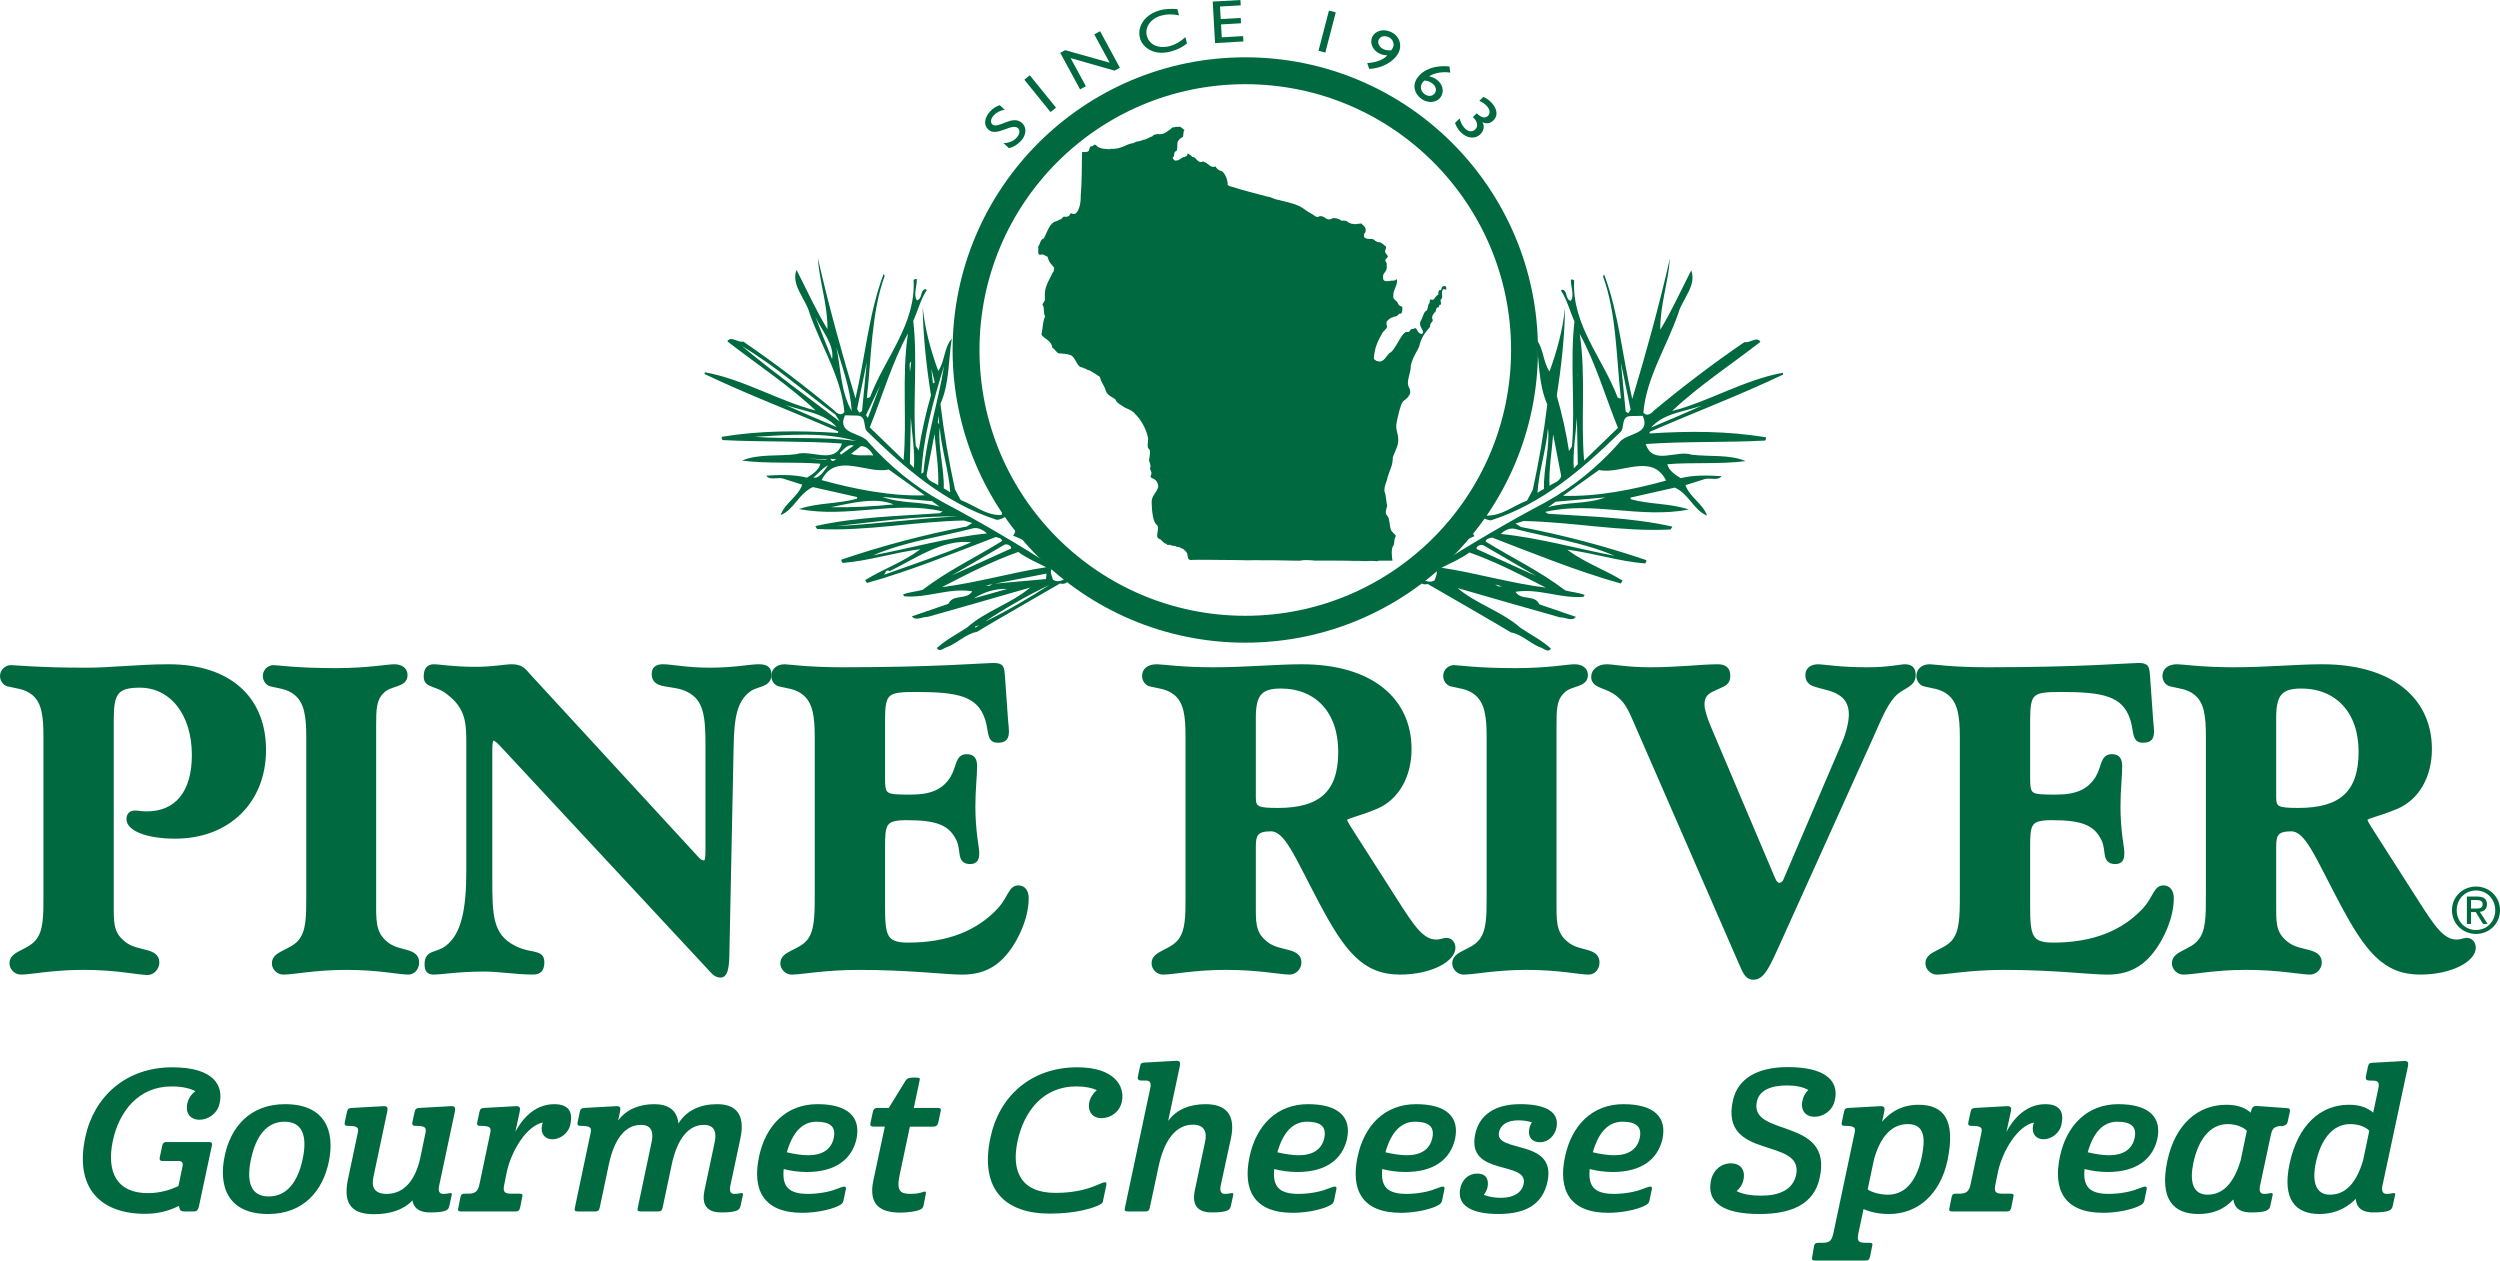 <?xml version="1.0" encoding="UTF-8"?>
<svg xmlns="http://www.w3.org/2000/svg" version="1.1" viewBox="0 0 278.96 140.656">
  <!-- Generator: Adobe Illustrator 29.0.1, SVG Export Plug-In . SVG Version: 2.1.0 Build 192)  -->
  <defs>
    <style>
      .st0, .st1 {
        fill: #006940;
      }

      .st2 {
        fill: none;
        stroke-width: 3px;
      }

      .st2, .st1 {
        stroke: #006940;
      }

      .st1 {
        stroke-width: .5px;
      }
    </style>
  </defs>
  <g id="state">
    <path class="st2" d="M138.954,70.212c17.209,0,31.159-13.95,31.159-31.158s-13.95-31.159-31.159-31.159-31.159,13.951-31.159,31.159,13.951,31.158,31.159,31.158Z"/>
    <path class="st0" d="M132.169,14.517c-.216.194-.042.823-.258.802-.239.151-.304.194-.478.457-.13.28.022,1.019-.216,1.106-.326.042-.066.562-.348.672-.043.194.174.303.238.368.52,0,.542-.218.912-.368-.087-.069.282.02.196-.069.152-.041.238-.063.28-.215-.064-.326.261.021.457.13.043.044.043.154.237.13h-.021c.326.065.434.652,1,.543-.132-.065.215-.065.194,0,.477.13.715.737,1.279.499.109.282.455.5.737.542.37.326.651,1.041.608,1.541.151.022.304.218.368.151,1.171.392,2.842.803,4.034,1.127.606.066.674.326,1.432.391-.172.067.174.022.088.044.891.239,1.823.392,2.581.933.238.217.692.455,1.063.673.195.151.325.304.693.196-.26-.088.238-.045.173-.045.478.023.608.586,1.237.261-.151-.066.239.022.153-.066.3.044.648.087.866.304.801-.065.629.24,1.128.326-.132.063.37.02.195.02.368.132.304-.042.758,0-.216-.042.239-.042.194,0,.195.283.545.304.412.934-.107.152-.236.216-.13.585.284.196.392.174.98.174-.131.044.148.065.129.109.108.064.174.195.367.195-.216.086.263.021.131.044-.021.064.369.021.195.042.303.153.391.304.629.457.022.388-.238.475-.021.758.065.175.347.262.129.521-.086.064-.261.152-.151.39.022.088.131.088.108.261.064.717-.086.781-.326,1.107-.087.173-.107.456-.022.693.283.304.695.022,1.152.087-.369-.023.281-.023.151-.065,0-.022.175-.108.175-.108.172.585-.438,1.259-.372,1.733-.128.588.327.544.499.957.068.238.305.326.478.389.065.348-.02.629-.108.759-.065,0-.391,0-.196.045-.3.086-.151.302-.54.26.324.085-.281,0-.132.085-.238.022-.562.238-.758.522-.043.151-.021.348.064.565-.129.303-.367.409-.52.65-.499.889-.89,1.604-.974,2.905.042.044.105.152.193.174.13.043.022.087.195.087.76.324,1.128-.868,1.454-.935.477-.302.975-1.539,1.475-2.104.128-.129.216-.26.564-.195,0-.064.129-.042.173-.175.062-.258.478-.105.497-.258.239-.109.327.522.608.585-.065,0,.303.131.175.043.128-.043.195-.065.15-.238-.044-.305-.477-.696-.281-1.128.237-.391.326-.956.565-1.15.346-.087.173-.716.476-.957-.045-.149.043-.367.043-.367.088.044.432.086.348,0,.107.022.324-.477.521-.499.086-.024,0-.434.129-.478-.15-.087.217,0,.129-.065.219.023.066-.434.369-.391-.258-.086.131-.043.219-.043,0,0,.15.173.065.369-.065.087-.348-.174-.369.065-.237.174.064.824-.151.976-.283.217.173.695-.194.673-.109.044-.021.28-.131.238.172.087-.262,0-.086.066-.219-.088-.197.649-.347.521-.046.151-.436.412-.216.845.062.238-.373.347-.285.761-.52.648-.978,1.104-1.234,2.254-.328.695-.697,1.127-.936,2.127.067.736-.626,1.863-.149,2.472.109.259.149.628-.044.824-.216.434-.499.455-.717.738-.237.325-.499,1.495-.648,2.212-.24,1.02.324,1.323.127,2.474-.194.671-.39.975-.564,1.473,0,.912-.346,1.432-.583,2.214-.066.52-.413.974-.349,1.626.174.346.174,1.085.303,1.584-.084.325-.303.846,0,1.106.371.325.175,1.627.65,1.865.044.174.416.239.262.522-.172.259-.064.736-.238.974-.261.304-.153,1.304-.086,1.65h-1.499c.196.021-1.042.108-.128.064-.304-.064-2.863-.022-4.316-.022,8.719.044-1.799-.085-3.104-.042h.566c-.521-.043-1.173-.088-1.758-.043.086.064.391.022.497.043h-3.663,2.429c-2.8-.088-5.771-.021-8.678-.043,8.308.043-2.016-.088-3.035-.045h.391c-.761.152-.437-.628-.695-.846-.173-.217-.369-.412-.521-.433-.195-.022-.02-.108-.239-.087.239-.065-.216-.021-.065-.043.044-.066-.325-.022-.129-.022-.369-.044,0-.131-.39-.086.347-.066-.217-.023-.065-.046-.586-.021.129-.107-.542-.064.715-.087-.521,0-.195-.087-.13-.021,0-.108-.216-.087.239-.043-.196-.022-.022-.022-.326-.195-.347-.411-.652-.52-.563-.194.131-1.151-.26-1.563-.411-.215-.564-1.473-.585-2.493-.023-.781.564-1.084.737-1.734-.021-.543-.282-.782-.478-.891-.15-.087-.346-.087-.39-.305.24-.389.022-.584-.065-.866.196-.37-.086-.63-.086-.954.043-.435.238-1.087-.065-1.261-.239-.259.065-.954-.087-1.343-.217-.998-.91-2.082-1.388-2.495-.218-.369-.889-.607-1.236-.781-.218-.194-.847-.434-.997-.889-.283-.217-.955-.455-1.085-1.019-.173-.607-.499-.803-.629-1.475-.26-.151-.238-.173-.477-.326-.369-.174-.325-.238-.694-.39.238-.066-.325-.022-.043-.022-.151,0-.347-.173-.435-.173.13-.067-.194-.023-.042-.023-.262-.044,0-.087-.262-.087.11-.065-.172-.021-.086-.043-.63-.109-.672-1.367-1.475-1.431-.022-.086-.78-.023-.282-.044-.022-.087-.911-.021-.325-.042-.065-.065-.499-.024-.478-.045-.216-.042-.476-.542-.716-.628-.065-.825-1.019-1.043-1.214-1.475.173-.716.131-1.476.412-2.039-.239-.327-.021-.977-.304-1.281.065-.262.283-.304.283-.673-.13-1.387.455-1.93.846-2.906.173-.065.13-.349.195-.544-.282-.368-.585-.584-.715-1.149-.065-.087,0-.13-.13-.108-.044-.043-.022-.107-.153-.086-.108-.044-.021-.107-.194-.107-.086-.086-.412-.023-.542-.045h.39c-.671.217-.369-.477-.454-.868.238-.282.238-.845.628-.91.434-.803.629-1.734,1.388-1.93.131,0,.39-.24.543-.218.086-.108.195-.28.391-.302-.065.042.369.042.238,0,.304,0,.26-.11.392-.284.02-.043.065-.086.085-.108.022.066.326.153.5.066.41-.304.608-1.194.584-1.952.152-1.736.108-3.514.152-4.924.434.021.76.021.801-.281.089-.131-.02-.37.305-.348-.216-.065.195.02.087-.065.174-.044.108-.197.347-.087.346.456.998.434,1.584.477.064-.043-.066-.043-.044-.043,1.409.066,1.692-.521,2.668-.651.022-.042.217-.089.239-.13.087-.044.412-.064.607-.13-.238-.044.196.023.065-.065.195.044.109-.089.304-.043-.173-.064.217.022.13-.064.238-.087.304-.109.434-.196.108-.043.216-.087.326-.129.064-.132.26-.219.498-.219-.021-.086-.088-.044.065-.044.044.044.435.044.52,0-.152-.021.26.023.109-.042.239-.021.478-.26.673-.39.194-.045.281-.392.649-.304-.108-.087.607-.022.629-.087h-.065c.216.152.325.282.498.392Z"/>
  </g>
  <g id="mask">
    <g>
      <path class="st0" d="M142.479,70.008c.253.872,1.506.039,1.706.034,0,0,.457-.19,1.208-.499-.955.201-1.928.355-2.914.466Z"/>
      <path class="st0" d="M184.099,48.366l-.06-.161c4.957-2.168,10.09-4.1,14.939-6.417l-.045-.191c-4.32.775-8.332,3.254-12.352,4.261,2.941-2.788,6.557-5.151,9.852-7.716-.4-.659-1.184.191-1.772.024-3.504,2.391-6.893,4.977-10.154,7.685-.232.302-.797.678-1.133.181.324-3.871,2.611-7.357,3.895-11.069.441-1.599,2.078-3.092,1.445-4.796-1.061,2.062-2.191,4.566-3.455,6.624-.035-2.715.904-5.3,1.078-7.962-1.191,5.239-2.674,10.62-4.205,15.686-1.123-4.868-1.484-9.457-3.131-13.882l-.129.202c1.518,4.18,1.475,9.086,1.994,13.613-.16.063-.258-.041-.373-.114-1.627-4.329-5.121-8.087-4.842-13.046-.133-.043-.215-.178-.363-.067-.031.757.424,1.776-.02,2.352-.664-.175-.309-1.255-1.006-1.248l-.074.118c.685,1.044.992,2.298,1.496,3.434-.518,4.562.105,9.319-.277,13.925l-.334.526c-.285-1.935-.799-4.217-1.363-6.162.512-3.265.881-6.618.926-9.851-.244,2.454-.93,4.956-1.738,7.136-.733-1.034-.648-2.653-1.512-3.607.393,2.411.246,4.966,1.268,7.285-.383,3.183-.934,6.38-1.623,9.533l-.629,1.19c-1.498.562-2.855,1.743-4.568,1.681l-.076-.334c1.928-5.305,3.984-10.689,5.395-15.954-.562,1.03-1.051,2.096-1.509,3.178-.894,5.144-3.047,9.853-6.133,13.801.483,1.135.276,2.118-1.94,2.252-.42.444-.852.875-1.299,1.293,1.406-.679,2.824-1.341,4.278-1.951-.547-.55.055-1.31-.311-1.827.586-1.057,1.408.157,2.16.061,5.797-1.881,10.195-5.746,14.416-9.842.506-.417.006-1.753,1.123-1.78l1.365-.031c.975,2.203-1.904,1.852-2.658,3.046-2.375,2.658-5.072,4.866-8.158,6.585-4.283,2.265-8.449,4.728-12.535,7.324.684.269.244.969.137,1.391-.629.417-1.404-.032-1.848-.559-.51.135-1.006.289-1.501.446-.514.357-1.034.704-1.568,1.031,1.212-.453,2.296-.839,3.097-1.089,0,0,.135.803,1.049.595,0,0,8.189,4.711,9.281,5.402,1.219.198,2.279,1.358,3.465,1.741.281.137.766.525.986.053-1.096-.978-2.131-1.469-3.393-2.309-2.004-1.796-4.895-2.642-7.02-4.436,3.793,1.092,7.586,2.185,11.428,3.267.592-.034,1.311.502,1.783-.052l-4.086-1.402c-.508-1.136-2.008-.371-2.662-1.398,2.627-.415,4.971.778,7.594.561l.129-.205c-.715-.288-1.471-.316-2.164-.51-2.922-2.213-5.822-3.557-8.9-5.462.098-.347.422-.345.728-.437,4.756,1.822,9.516,3.773,14.367,5.126l.203-.32c-2.059-1.26-4.303-2.027-6.174-3.453,2.906.369,5.738,1.303,8.689,1.538.072-.116.193-.245.115-.376-4.6-1.561-9.246-2.786-13.973-3.693l-.611-.386.912-.28c5.518.103,10.84,1.225,16.398.946l.201-.321c-4.527-1.025-9.24-1.111-13.885-1.438l-.322-.202c5.314-1.248,10.594.786,16.027-.267-2.113-.724-4.346-.545-6.482-1.161l-.014-.172,4.945-1.114c1.613.735,2.059,2.483,3.602,3.134-.48-1.365-1.932-2.037-2.414-3.404l2.19-.694c.621-.139,1.451.224,1.83-.312-1.492-.086-3.082-.153-4.545.226-.525-.331-1.332-.799-1.5-1.559,2.918-.234,5.85.027,8.738-.348-1.797-.769-4.027-.467-6.031-.715-1.676-.569-4.34,1.253-5.113-1.193,4.475-.31,8.857-.149,13.326-.382.045-.137.146-.233.068-.366-4.207-.701-8.559-.718-12.938-.429ZM165.815,55.815c.031-.092.067-.185.095-.276-.015.091-.052.184-.095.276ZM172.281,54.552c-.246.13-.51.289-.725.439.141-2.356.973-4.765,1.172-7.209.25,1.992-.512,4.486-.447,6.77ZM172.902,54.212c-.092-1.852.264-3.831.406-5.737l.898,4.644c-.195.691-.881.748-1.305,1.093ZM175.609,52.254c-.129-1.795.225-3.772.35-5.652l.098,5.199-.447.453ZM176.045,41.57l.05.432c-.041-.13-.051-.279-.05-.432ZM176.763,51.394c-.398-4.656.223-9.318-.488-14.128,1.781,3.245,2.848,6.977,4.262,10.478l-3.773,3.65ZM181.691,46.109l-.291-.184-.533-5.474,1.084,5.252-.26.406ZM186.602,35.426c.105-.271.213-.543.317-.812-.077.273-.19.544-.317.812ZM166.843,65.221l.771.2-.449.002-.322-.202ZM160.849,63.349c1.08-.542,2.195-1.02,3.115-1.703,2.902,1.02,5.699,2.464,8.527,3.924-3.93-.489-7.734-1.628-11.643-2.222ZM171.4,64.267l-6.625-3.004c-.139-.292.531-.643.846-.364l5.779,3.368ZM169.121,59.036c3.715.961,7.443,1.444,11.039,2.98-4.229-.794-8.397-2.002-12.688-2.434.381-.41,1.08-.743,1.648-.547ZM189.956,45.229c-1.889.867-3.827,1.68-5.729,2.483,1.441-1.637,3.758-1.764,5.729-2.483ZM172.742,56.597l.836-.614,5.562-.48c-2.217.8-4.242.458-6.398,1.094ZM185.912,53.626c-3.504.965-7.682,1.832-11.508,1.697l4.023-2.88c2.467.541,5.895-1.982,7.484,1.183Z"/>
    </g>
    <g>
      <path class="st0" d="M121.27,64.704c-.63-.208-1.269-.4-1.923-.574-.443.526-1.219.976-1.849.559-.106-.422-.547-1.123.139-1.391-4.086-2.596-8.252-5.06-12.536-7.324-3.086-1.72-5.784-3.927-8.157-6.586-.755-1.194-3.633-.844-2.659-3.046l1.365.031c1.119.027.617,1.364,1.123,1.78,4.221,4.096,8.62,7.961,14.416,9.842.752.096,1.575-1.118,2.161-.061-.365.517.236,1.276-.311,1.827,1.634.686,3.225,1.433,4.802,2.201-.591-.544-1.159-1.113-1.706-1.702-.01.056-.014.113-.024.168-2.459-.118-2.544-1.241-1.931-2.485-.576-.755-1.117-1.537-1.623-2.344-.002.118-.007.237-.008.355-.266-.537-.513-1.084-.753-1.634-1.474-2.617-2.58-5.467-3.249-8.483-.623-1.59-1.294-3.156-2.108-4.649,1.41,5.265,3.467,10.648,5.396,15.954l-.077.334c-1.712.062-3.069-1.12-4.567-1.681l-.63-1.19c-.689-3.153-1.241-6.351-1.623-9.533,1.022-2.318.876-4.873,1.268-7.285-.863.955-.778,2.573-1.511,3.608-.81-2.181-1.494-4.682-1.74-7.136.047,3.233.414,6.586.927,9.851-.565,1.945-1.078,4.227-1.364,6.162l-.333-.526c-.383-4.606.24-9.363-.279-13.925.505-1.135.812-2.39,1.497-3.434l-.074-.118c-.697-.007-.341,1.073-1.006,1.248-.443-.576.011-1.595-.018-2.352-.149-.111-.232.023-.364.067.28,4.959-3.214,8.717-4.841,13.046-.116.074-.214.177-.375.114.521-4.527.477-9.433,1.994-13.613l-.128-.202c-1.648,4.425-2.008,9.014-3.131,13.882-1.531-5.066-3.015-10.447-4.206-15.686.175,2.662,1.115,5.247,1.078,7.962-1.262-2.058-2.394-4.562-3.454-6.624-.632,1.704,1.003,3.197,1.443,4.796,1.285,3.712,3.572,7.199,3.895,11.069-.334.497-.9.122-1.132-.181-3.263-2.709-6.651-5.295-10.156-7.686-.588.168-1.37-.682-1.771-.023,3.295,2.565,6.909,4.928,9.851,7.716-4.02-1.006-8.031-3.485-12.352-4.261l-.043.191c4.848,2.317,9.981,4.249,14.938,6.417l-.06.161c-4.379-.29-8.73-.272-12.937.429-.079.133.024.229.069.366,4.467.233,8.851.072,13.326.382-.775,2.446-3.439.624-5.113,1.193-2.005.248-4.235-.055-6.032.715,2.888.375,5.82.114,8.738.348-.17.759-.976,1.227-1.5,1.559-1.462-.379-3.052-.312-4.545-.226.379.536,1.21.173,1.829.311l2.19.694c-.482,1.367-1.932,2.038-2.414,3.404,1.544-.651,1.99-2.399,3.603-3.134l4.945,1.114-.014.172c-2.137.616-4.37.437-6.482,1.161,5.433,1.053,10.713-.981,16.027.267l-.321.202c-4.645.328-9.359.413-13.886,1.439l.202.321c5.557.279,10.88-.843,16.399-.946l.911.28-.611.386c-4.726.908-9.374,2.132-13.973,3.693-.078.131.043.259.115.375,2.953-.234,5.785-1.169,8.69-1.538-1.87,1.426-4.115,2.193-6.173,3.453l.202.32c4.852-1.353,9.612-3.303,14.368-5.125.307.092.631.09.727.437-3.078,1.905-5.979,3.249-8.899,5.462-.693.193-1.449.222-2.166.51l.13.205c2.624.217,4.967-.976,7.594-.561-.653,1.027-2.155.262-2.662,1.398l-4.086,1.402c.473.555,1.192.019,1.784.052,3.841-1.082,7.635-2.175,11.429-3.268-2.126,1.794-5.016,2.64-7.02,4.436-1.263.839-2.298,1.33-3.392,2.309.219.472.705.084.986-.053,1.185-.383,2.246-1.543,3.465-1.741,1.091-.691,9.281-5.402,9.281-5.402.914.208,1.05-.595,1.05-.595.936.293,2.257.77,3.72,1.323-.604-.359-1.194-.739-1.77-1.137ZM111.774,55.761c.202.434.622.876.431,1.266-.131-.419-.289-.844-.431-1.266ZM103.382,53.063l.9-4.644c.143,1.906.497,3.885.405,5.737-.424-.345-1.109-.402-1.305-1.093ZM104.646,47.128l.076-.782.073,1.016-.149-.234ZM106.033,54.936c-.216-.15-.48-.309-.725-.439.064-2.284-.697-4.778-.448-6.77.199,2.444,1.03,4.852,1.172,7.209ZM104.307,42.657l-.206.127-.18-1.64.385,1.512ZM105.344,40.816c-.665,4.172-1.908,7.689-2.305,11.895l-.234.147c.226-4.22,1.292-7.952,2.539-12.042ZM101.98,52.199l-.447-.453.099-5.199c.125,1.879.478,3.856.349,5.652ZM101.675,40.364l-.133,1.151c-.005-.507-.156-1.062.133-1.151ZM100.825,51.338l-3.773-3.65c1.414-3.501,2.48-7.232,4.261-10.477-.71,4.81-.089,9.472-.488,14.128ZM98.207,43.005l-1.37,3.637-.202-.32,1.572-3.317ZM96.723,40.396l-.535,5.474-.291.184-.26-.406,1.085-5.252ZM92.851,40.071c-.631-1.548-1.253-3.13-1.863-4.701.74,1.569,2.121,3.076,1.863,4.701ZM93.321,38.756c.717,2.359,1.569,4.675,1.72,7.107-1.249-2.106-1.253-5.08-1.72-7.107ZM97.445,50.825c-.832-.086-1.725.112-2.482-.184l1.092-.854c.613-.062,1.171.564,1.391,1.038ZM87.633,45.174c1.972.72,4.289.846,5.73,2.483-1.902-.803-3.842-1.617-5.73-2.483ZM82.807,38.632c3.722,2.213,6.97,5.093,10.416,7.643l.479.759c-3.557-2.725-7.363-5.458-10.895-8.402ZM84.225,48.743c3.695-.216,7.824-.583,11.307.476-3.725-.539-7.624-.194-11.307-.476ZM95.273,49.71l-1.431,1.027-.13-.204c.487-.39.829-1.014,1.561-.823ZM93.302,51.24l-.319.203c-.184.034-.247-.13-.319-.246l.638.043ZM90.148,51.154l2.121.127-.087.057-2.034-.183ZM90.766,53.291c.558-.474,1.05-1.112,1.632-1.356-.374.441-.888,1.498-1.632,1.356ZM91.678,53.571c1.588-3.165,5.016-.642,7.484-1.183l4.024,2.88c-3.828.135-8.004-.731-11.508-1.697ZM92.694,56.597c2.275-.458,5.01-1.167,7.016-.314-2.302.229-4.625.354-7.016.314ZM98.449,55.448l5.561.479.836.614c-2.156-.636-4.181-.294-6.397-1.094ZM93.293,58.706c4.506-.482,8.977-1.147,13.583-1.083-4.548.223-9.036.861-13.583,1.083ZM98.639,64.134c.167-.189.227-.674.64-.405,2.689-1.291,5.911-3.614,9.094-3.219-3.206,1.374-6.473,2.461-9.734,3.624ZM97.429,61.961c3.596-1.536,7.325-2.019,11.04-2.98.568-.196,1.267.137,1.648.547-4.293.431-8.461,1.64-12.689,2.433ZM111.969,60.844c.314-.279.983.071.844.364l-6.624,3.004,5.78-3.368ZM105.097,65.515c2.829-1.461,5.625-2.904,8.528-3.924.92.683,2.036,1.161,3.116,1.703-3.908.594-7.712,1.732-11.643,2.222ZM110.745,65.166l-.321.202-.449-.002.77-.2ZM108.662,66.769c1.194-.755,2.446-1.099,3.733-1.056l-3.733,1.056ZM111.005,65.124l5.773-1.122-.064.611-5.709.511ZM108.849,70.032l-.073-.115.479-.143-.406.258ZM109.897,69.371c2.353-1.568,4.785-2.943,7.223-4.116-1.904,1.243-4.931,3.034-7.223,4.116Z"/>
      <path class="st0" d="M132.095,69.446c.814.334,1.31.541,1.31.541.198.005,1.436.825,1.7-.02-1.02-.126-2.023-.3-3.01-.521Z"/>
    </g>
  </g>
  <g id="type">
    <path class="st0" d="M274.13,101.562c0-1.254.945-2.198,2.156-2.198,1.197,0,2.143.944,2.143,2.198,0,1.274-.945,2.212-2.143,2.212-1.211,0-2.156-.938-2.156-2.212ZM276.287,104.214c1.442,0,2.674-1.12,2.674-2.652,0-1.519-1.231-2.64-2.674-2.64-1.456,0-2.688,1.12-2.688,2.64,0,1.532,1.232,2.652,2.688,2.652ZM275.727,101.772h.531l.806,1.322h.517l-.868-1.344c.448-.056.791-.294.791-.84,0-.603-.356-.868-1.077-.868h-1.162v3.052h.462v-1.322ZM275.727,101.379v-.945h.63c.322,0,.665.07.665.448,0,.469-.351.497-.742.497h-.553Z"/>
    <path class="st1" d="M5.098,82.243c0-2.4-.192-3.936-1.344-4.896-.96-.768-1.968-.768-2.88-1.008-.336-.096-.624-.48-.624-.912,0-.528.48-.96.96-.96.384,0,3.12.288,8.448.288,2.736,0,5.808-.384,9.168-.384,6.72,0,10.608,3.552,10.608,9.312,0,5.664-3.936,9.648-9.888,9.648-3.264,0-5.184-.912-5.184-1.92,0-.48.24-.72.72-.72.336,0,.72.096,1.296.096,3.36,0,5.28-2.352,5.28-6.528,0-4.752-2.592-7.776-6.048-7.776-2.688,0-3.168.864-3.168,3.84v21.168c0,1.824.096,2.928,1.632,3.984,1.392.912,3.456.527,3.456,1.92,0,.624-.528,1.151-1.056,1.151-1.008,0-3.408-.575-7.152-.575-3.504,0-5.856.527-7.008.527-.528,0-1.008-.479-1.008-1.008,0-1.2,1.92-1.2,2.928-2.496.864-1.104.864-2.736.864-5.088v-17.664Z"/>
    <path class="st1" d="M34.426,82.243c0-2.4-.24-3.936-1.392-4.896-.96-.768-1.92-.768-2.832-1.008-.336-.096-.624-.48-.624-.912,0-.528.432-.96.96-.96.384,0,2.592.336,6.864.336,3.648,0,5.856-.432,6.576-.432.816,0,1.248.384,1.248.96,0,1.152-1.632.912-2.496,1.728-1.008.912-1.008,2.064-1.008,4.032v20.16c0,1.92.096,3.168,1.584,4.225,1.296.912,3.216.527,3.216,1.92,0,.624-.432,1.104-.96,1.104-1.008,0-3.312-.527-6.912-.527-3.504,0-5.904.527-7.056.527-.528,0-1.008-.479-1.008-1.008,0-1.2,1.968-1.2,2.976-2.496.864-1.104.864-2.736.864-5.088v-17.664Z"/>
    <path class="st1" d="M50.074,77.298c-1.296-1.056-2.544-.72-2.544-1.776,0-.768.24-1.152.912-1.152.528,0,2.112.288,4.608.288,1.968,0,3.312-.288,4.08-.288,1.152,0,1.44.624,1.776.96l18.816,20.448c.288.336.576.48.816.48.384,0,.432-.432.432-1.487v-11.521c0-3.36-.192-5.232-2.112-6.24-1.68-.912-3.888-.24-3.888-1.776,0-.576.288-.864,1.008-.864.912,0,2.64.384,5.232.384,2.736,0,4.512-.384,5.424-.384.864,0,1.2.24,1.2.912,0,1.2-1.296,1.008-2.208,1.632-1.632,1.152-1.968,3.12-2.016,6.528l-.48,23.328c-.048,1.392-.24,2.064-.72,2.064-.576,0-.864-.432-1.44-1.056l-23.04-24.769c-.384-.432-.72-.624-.864-.624-.288,0-.384.433-.384,1.296v14.4c0,4.032.048,6.288,2.592,7.632,1.872,1.009,3.216.385,3.216,1.633,0,.768-.24,1.151-1.008,1.151-1.872,0-3.744-.336-5.472-.336-2.832,0-4.704.336-5.616.336-.576,0-.768-.24-.768-.912,0-1.439,1.152-.96,2.304-1.872,1.776-1.392,2.352-4.128,2.352-8.544v-14.16c0-2.352-.048-4.031-2.208-5.712Z"/>
    <path class="st1" d="M91.162,82.243c0-2.4-.24-3.936-1.392-4.896-.96-.768-1.92-.768-2.832-1.008-.336-.096-.624-.48-.624-.912,0-.576.432-1.056,1.248-1.056.384,0,2.496.336,6.432.336,10.416,0,15.936-.48,16.8-.48,1.056,0,1.008.24,1.104,1.392l.336,4.752c.048.528.096.912.096,1.2,0,.768-.192,1.056-1.008,1.056-1.008,0-.72-1.056-1.152-2.4-.912-2.831-3.312-3.264-7.968-3.264-3.264,0-3.696.24-3.696,3.408v6.384c0,2.112.192,2.16,3.12,2.16,2.352,0,3.744-.624,4.656-2.112.72-1.199.528-2.399,1.584-2.399.672,0,.912.336.912,1.103,0,1.104-.192,2.592-.192,4.464,0,2.832.432,4.561.432,5.185,0,.672-.144,1.008-.768,1.008-1.296,0-.72-1.296-1.296-2.496-.912-1.92-2.544-2.399-5.808-2.399-2.544,0-2.64.672-2.64,3.311v6.432c0,3.456.192,4.416,2.832,4.416,4.464,0,7.824-1.344,10.224-3.936,1.152-1.296,1.2-2.448,2.064-2.448.576,0,.912.433.912,1.2,0,1.296-.432,2.928-1.344,4.56-1.44,2.545-3.168,3.696-5.808,3.696-1.968,0-5.856-.527-11.568-.527-3.84,0-6.384.527-7.488.527-.528,0-1.008-.479-1.008-1.008,0-1.2,1.968-1.2,2.976-2.496.816-1.056.864-2.64.864-5.088v-17.664Z"/>
    <path class="st1" d="M139.881,80.082c0-2.496.624-3.504,3.024-3.504,4.031,0,6.672,2.784,6.672,7.296,0,4.561-2.16,6.528-6.96,6.528-2.256,0-2.736-.145-2.736-1.393v-8.928ZM132.537,99.907c0,2.352,0,3.984-.864,5.088-1.008,1.296-2.928,1.296-2.928,2.496,0,.528.48,1.008,1.008,1.008,1.152,0,3.504-.527,7.008-.527,3.744,0,6.145.527,7.152.527.527,0,1.056-.479,1.056-1.104,0-1.392-2.063-1.008-3.456-1.92-1.536-1.057-1.632-2.16-1.632-3.984v-7.008c0-1.345.24-1.969,1.92-1.969,1.776,0,2.832,2.881,5.664,8.209,2.784,5.231,4.752,7.775,8.736,7.775,3.456,0,5.952-1.44,5.952-2.735,0-.528-.336-.864-.769-.864-.288,0-.624.192-1.104.192-1.632,0-2.688-1.632-4.56-4.56l-4.848-7.584c-.528-.816-.816-1.296-.816-1.488,0-.384,1.2-.479,3.504-1.439,2.257-.96,3.696-3.36,3.696-6.433,0-5.568-4.368-9.216-12-9.216-2.784,0-6.096.336-9.888.336-3.6,0-5.664-.336-6.288-.336-.912,0-1.392.432-1.392,1.056,0,.432.288.816.624.912.912.24,1.92.24,2.88,1.008,1.152.96,1.344,2.496,1.344,4.896v17.664Z"/>
    <path class="st1" d="M166.136,82.243c0-2.4-.239-3.936-1.392-4.896-.96-.768-1.92-.768-2.832-1.008-.336-.096-.624-.48-.624-.912,0-.528.432-.96.96-.96.384,0,2.592.336,6.864.336,3.648,0,5.856-.432,6.576-.432.815,0,1.248.384,1.248.96,0,1.152-1.632.912-2.496,1.728-1.008.912-1.008,2.064-1.008,4.032v20.16c0,1.92.096,3.168,1.584,4.225,1.296.912,3.216.527,3.216,1.92,0,.624-.433,1.104-.96,1.104-1.008,0-3.312-.527-6.912-.527-3.504,0-5.904.527-7.057.527-.527,0-1.008-.479-1.008-1.008,0-1.2,1.968-1.2,2.977-2.496.863-1.104.863-2.736.863-5.088v-17.664Z"/>
    <path class="st1" d="M182.552,80.563c-.672-1.536-1.104-2.592-2.544-3.456-1.056-.624-2.208-.624-2.208-1.584,0-.624.576-1.152,1.488-1.152.72,0,2.304.336,4.8.336,3.264,0,5.808-.336,7.584-.336.816,0,1.152.336,1.152,1.056,0,.672-.336.864-1.009,1.152-1.056.48-1.871.72-1.871,2.064,0,.48.239,1.392.816,2.736l7.104,16.752c.191.433.432.624.672.624.288,0,.576-.191.72-.576l6.528-15.264c.527-1.248.767-2.448.767-3.168,0-1.584-.815-2.496-2.592-2.976-1.296-.384-2.256-.384-2.256-1.44,0-.576.384-.96,1.2-.96.527,0,2.304.336,5.424.336,2.448,0,3.792-.336,4.224-.336.721,0,.96.336.96.96,0,1.056-1.056,1.2-1.92,1.92-1.104.96-1.775,2.64-2.735,4.8l-10.225,22.656c-1.296,2.832-1.872,4.368-2.976,4.368-.624,0-.912-.48-1.345-1.536l-11.76-26.976Z"/>
    <path class="st1" d="M218.936,82.243c0-2.4-.24-3.936-1.392-4.896-.96-.768-1.92-.768-2.832-1.008-.336-.096-.624-.48-.624-.912,0-.576.433-1.056,1.248-1.056.385,0,2.496.336,6.433.336,10.416,0,15.935-.48,16.8-.48,1.056,0,1.008.24,1.104,1.392l.336,4.752c.048.528.096.912.096,1.2,0,.768-.192,1.056-1.008,1.056-1.008,0-.72-1.056-1.152-2.4-.912-2.831-3.312-3.264-7.968-3.264-3.265,0-3.696.24-3.696,3.408v6.384c0,2.112.192,2.16,3.12,2.16,2.352,0,3.744-.624,4.656-2.112.72-1.199.527-2.399,1.584-2.399.672,0,.912.336.912,1.103,0,1.104-.192,2.592-.192,4.464,0,2.832.432,4.561.432,5.185,0,.672-.144,1.008-.768,1.008-1.296,0-.72-1.296-1.296-2.496-.912-1.92-2.544-2.399-5.809-2.399-2.544,0-2.64.672-2.64,3.311v6.432c0,3.456.192,4.416,2.832,4.416,4.464,0,7.824-1.344,10.225-3.936,1.151-1.296,1.199-2.448,2.063-2.448.576,0,.912.433.912,1.2,0,1.296-.432,2.928-1.344,4.56-1.44,2.545-3.168,3.696-5.809,3.696-1.968,0-5.855-.527-11.567-.527-3.841,0-6.385.527-7.488.527-.528,0-1.008-.479-1.008-1.008,0-1.2,1.968-1.2,2.976-2.496.816-1.056.864-2.64.864-5.088v-17.664Z"/>
    <path class="st1" d="M253.736,80.082c0-2.496.624-3.504,3.024-3.504,4.031,0,6.672,2.784,6.672,7.296,0,4.561-2.16,6.528-6.96,6.528-2.256,0-2.736-.145-2.736-1.393v-8.928ZM246.392,99.907c0,2.352,0,3.984-.864,5.088-1.008,1.296-2.928,1.296-2.928,2.496,0,.528.48,1.008,1.008,1.008,1.152,0,3.504-.527,7.008-.527,3.744,0,6.145.527,7.152.527.528,0,1.056-.479,1.056-1.104,0-1.392-2.063-1.008-3.456-1.92-1.536-1.057-1.632-2.16-1.632-3.984v-7.008c0-1.345.24-1.969,1.92-1.969,1.776,0,2.832,2.881,5.664,8.209,2.784,5.231,4.752,7.775,8.736,7.775,3.456,0,5.952-1.44,5.952-2.735,0-.528-.336-.864-.769-.864-.288,0-.624.192-1.103.192-1.632,0-2.688-1.632-4.56-4.56l-4.848-7.584c-.528-.816-.816-1.296-.816-1.488,0-.384,1.2-.479,3.504-1.439,2.257-.96,3.696-3.36,3.696-6.433,0-5.568-4.368-9.216-12-9.216-2.784,0-6.096.336-9.888.336-3.601,0-5.664-.336-6.288-.336-.912,0-1.392.432-1.392,1.056,0,.432.288.816.624.912.912.24,1.92.24,2.88,1.008,1.152.96,1.345,2.496,1.345,4.896v17.664Z"/>
  </g>
  <g id="since_1963">
    <path class="st0" d="M112.118,12.247c-.589.088-.973.345-1.222.616-.341.371-.419.788-.179,1.009.656.602,2.243-1.144,3.33-.145.536.492.487,1.329-.108,1.976-.401.436-.826.697-1.35.835l-.621-.571c.591,0,1.107-.21,1.47-.604.411-.448.36-.875.17-1.05-.706-.648-2.383,1.015-3.319.155-.556-.511-.467-1.321.209-2.057.281-.307.643-.539,1.063-.674l.556.511Z"/>
    <path class="st0" d="M117.83,12.008l-.609.493-2.919-3.603.609-.494,2.92,3.604Z"/>
    <path class="st0" d="M124.963,7.563l-.591.32-4.909-1.399,1.702,3.138-.647.351-2.211-4.077.548-.297,4.96,1.394-1.711-3.156.647-.351,2.211,4.077Z"/>
    <path class="st0" d="M131.558,1.711c-.735-.148-1.33-.145-1.941.018-1.206.322-1.908,1.29-1.645,2.276.269,1.005,1.32,1.471,2.587,1.132.595-.159,1.197-.509,1.705-.997l.188.703c-.457.368-.977.683-1.804.903-1.979.528-3.19-.536-3.44-1.475-.365-1.366.583-2.689,2.26-3.136.541-.145,1.12-.179,1.907-.115l.184.69Z"/>
    <path class="st0" d="M138.443.598l-2.308.13.079,1.398,2.229-.126.034.598-2.228.126.081,1.44,2.38-.135.034.598-3.163.179-.262-4.63,3.091-.175.034.598Z"/>
    <path class="st0" d="M147.882,5.866l-.759-.197,1.169-4.488.759.197-1.169,4.488Z"/>
    <path class="st0" d="M152.561,7.042c1.049-.073,1.858-.408,2.244-.873-.27.009-.592-.059-.853-.18-.782-.366-1.146-1.195-.826-1.879.29-.622,1.175-.967,2.089-.541.913.426,1.268,1.387.856,2.269-.475,1.017-1.842,1.789-3.283,1.852l-.228-.646ZM154.373,5.486c.21.098.524.162.867.128.105-.131.146-.217.195-.322.189-.407-.017-.93-.473-1.144-.472-.22-.941-.102-1.123.287-.17.363.069.835.533,1.052Z"/>
    <path class="st0" d="M158.943,8.984c.392.044.572.106.847.301.424.301.559.773.324,1.105-.265.372-.728.417-1.152.116-.463-.329-.629-1.021-.019-1.523ZM161.736,7.415c-1.619-.166-2.911.327-3.584,1.275-.566.799-.372,1.754.482,2.361.711.505,1.678.415,2.114-.2.445-.627.248-1.483-.463-1.988-.293-.208-.576-.292-.808-.34.557-.398,1.501-.553,2.348-.419l-.09-.689Z"/>
    <path class="st0" d="M165.522,10.812c.326.139.588.319.873.611.683.698.784,1.482.259,1.996-.369.361-.718.423-1.23.23.277.489.101.998-.24,1.331-.593.58-1.504.475-2.209-.246-.263-.268-.469-.616-.621-1.015l.516-.504c.12.464.317.831.597,1.117.375.383.825.425,1.145.111.326-.318.305-.846-.263-1.377l.439-.428c.503.515.935.596,1.236.301.306-.299.238-.748-.164-1.16-.207-.212-.425-.357-.79-.526l.452-.442Z"/>
    <g>
      <path class="st0" d="M18.084,127.917c.066-.309.154-.484.484-.484h4.797c.242,0,.33.132.286.352l-1.452,6.821c-.088.374-.22.572-.55.572h-1.034c-.374,0-.55-.088-.594-.418l-.066-.198c-.99.506-2.244.88-3.763.88-4.862,0-7.921-2.75-6.667-8.581.968-4.511,4.532-7.767,9.703-7.767,4.753,0,5.699,2.134,5.281,4.004-.242,1.167-1.276,1.849-2.266,1.849-.946,0-1.584-.682-1.342-1.805.11-.571.462-1.056.902-1.386-.638-.33-1.518-.528-2.662-.528-3.675,0-5.853,2.772-6.557,6.095-.726,3.499.484,5.81,3.895,5.81,1.386,0,2.508-.353,3.433-.793l.462-2.222c.088-.418-.11-.572-.462-.572h-1.782c-.286,0-.374-.154-.286-.484l.242-1.144Z"/>
      <path class="st0" d="M31.812,123.208c4.467,0,5.611,2.992,4.863,6.491-.66,3.124-2.772,5.765-6.755,5.765-4.445,0-5.589-3.015-4.841-6.513.66-3.125,2.75-5.743,6.733-5.743ZM28.006,129.346c-.55,2.574,0,4.159,1.98,4.159,2.002,0,3.234-1.585,3.785-4.159.55-2.596-.022-4.181-2.024-4.181-1.98,0-3.19,1.585-3.74,4.181Z"/>
      <path class="st0" d="M46.904,129.17l.594-2.86c.066-.528-.11-.683-1.144-.683-.33,0-.396-.153-.33-.439l.242-1.122c.066-.33.198-.418.55-.44l3.564-.198c.396,0,.462.177.374.616l-1.738,8.186c-.154.682,0,.99.44.99.418,0,.528-.066.749-.088.176-.022.242.021.198.22l-.264,1.21c-.044.22-.132.418-.418.528-.374.132-.77.198-1.76.198-.858,0-1.76-.265-1.936-1.343-1.012,1.078-2.53,1.54-4.291,1.54-2.222,0-3.542-.901-2.904-3.916l1.078-5.083c.154-.66.044-.858-1.122-.858-.308,0-.374-.153-.308-.439l.242-1.122c.066-.33.198-.418.528-.44l3.587-.198c.396,0,.462.177.374.616l-1.541,7.283c-.242,1.101.088,1.893,1.474,1.893,1.915,0,3.213-1.496,3.763-4.049Z"/>
      <path class="st0" d="M53.569,125.627c-.33,0-.374-.153-.308-.439l.242-1.122c.066-.33.176-.418.528-.44l3.564-.198c.418,0,.484.177.396.616l-.484,2.244c.55-1.056,1.936-3.08,4.334-3.08,1.672,0,2.09.924,1.804,2.244-.198,1.013-1.144,1.673-2.002,1.673-.814,0-1.364-.595-1.167-1.562.022-.11.066-.22.088-.309-1.849.396-3.499,3.19-4.005,5.479l-.286,1.408c-.198.901.044,1.056.836,1.056h.814c.374,0,.418.088.352.353l-.242,1.21c-.088.33-.198.418-.528.418h-6.051c-.33,0-.396-.088-.308-.44l.242-1.188c.066-.265.132-.353.462-.353h.352c.77,0,1.122-.198,1.298-1.056l1.188-5.655c.154-.66.044-.858-1.122-.858Z"/>
      <path class="st0" d="M64.767,125.627c-.308,0-.374-.153-.308-.439l.242-1.122c.066-.33.198-.418.528-.44l3.586-.198c.396,0,.462.177.374.616l-.22.99c.946-1.276,2.42-1.826,4.027-1.826,1.496,0,2.552.594,2.706,2.156.924-1.519,2.531-2.156,4.313-2.156,1.958,0,3.212.99,2.596,3.851l-1.1,5.171c-.154.682,0,.99.418.99s.528-.066.77-.088c.154-.022.242.021.198.22l-.264,1.21c-.044.22-.154.418-.44.528-.374.132-.77.198-1.738.198-1.122,0-2.266-.44-1.848-2.442l1.144-5.413c.242-1.122-.044-1.914-1.21-1.914-1.716,0-2.927,1.54-3.543,4.225l-1.056,4.994c-.088.353-.176.44-.528.44h-1.914c-.33,0-.418-.088-.33-.44l1.54-7.305c.242-1.122-.022-1.914-1.188-1.914-1.782,0-2.993,1.606-3.587,4.423l-1.012,4.796c-.088.353-.176.44-.528.44h-1.914c-.33,0-.418-.088-.33-.44l1.738-8.251c.154-.66.044-.858-1.123-.858Z"/>
      <path class="st0" d="M95.568,127.102c-.506,2.179-2.244,3.675-5.545,3.675-.902,0-1.804-.132-2.574-.33-.198,1.958.55,2.772,2.707,2.772,1.188,0,2.42-.242,3.08-.506.484-.154.771-.309.968-.309.176,0,.22.11.176.309l-.264,1.275c-.066.265-.198.396-.616.595-.88.418-2.508.748-3.982.748-4.334,0-5.611-2.574-4.819-6.271.726-3.454,3.015-5.853,6.513-5.853,3.366,0,4.885,1.408,4.356,3.895ZM87.801,128.577c.814.197,1.694.33,2.376.33,1.54,0,2.574-.616,2.86-1.937.264-1.276-.44-1.805-1.937-1.805-1.606,0-2.684,1.232-3.3,3.411Z"/>
      <path class="st0" d="M99.174,123.625l1.87-3.036c.198-.309.506-.353.99-.353.638,0,.638.066.572.353l-.638,3.036h2.53c.418,0,.55.044.462.396l-.264,1.231c-.066.309-.22.463-.616.463h-2.552l-1.122,5.303c-.418,1.892.044,2.2,1.21,2.2.66,0,1.1-.11,1.408-.221.242-.088.352-.044.264.33l-.22,1.122c-.066.309-.176.463-.506.572-.616.221-1.562.286-2.112.286-2.068,0-3.609-.748-2.993-3.608l1.276-5.984h-1.1c-.462,0-.594-.044-.484-.484l.22-1.034c.066-.396.22-.572.55-.572h1.254Z"/>
      <path class="st0" d="M117.787,133.109c2.508,0,4.005-.594,4.951-1.012.44-.177.814-.353.704.176l-.352,1.672c-.022.177-.066.33-.418.506-.77.374-2.618.969-5.545.969-4.951,0-7.855-2.685-6.601-8.516.946-4.511,4.466-7.811,9.681-7.811,4.181,0,5.347,2.134,4.973,3.851-.264,1.166-1.276,1.826-2.266,1.826-.946,0-1.584-.683-1.364-1.782.11-.528.44-1.013.836-1.343-.55-.264-1.32-.418-2.288-.418-3.763,0-5.853,2.839-6.557,6.117-.704,3.322.352,5.765,4.247,5.765Z"/>
      <path class="st0" d="M133.099,125.496c-1.893,0-3.213,1.738-3.829,4.709l-.968,4.532c-.088.353-.176.44-.528.44h-1.914c-.33,0-.418-.088-.33-.44l2.816-13.289c.132-.639,0-.837-.462-.881h-.594c-.352-.021-.374-.242-.308-.506l.22-1.034c.066-.374.176-.44.506-.462l3.564-.198c.396,0,.462.176.374.616l-1.298,6.095c.946-1.32,2.486-1.87,4.159-1.87,2.112,0,3.454.99,2.838,3.851l-.902,4.158-.22,1.013c-.154.682.022.99.44.99s.506-.066.748-.088c.154-.022.242.021.198.22l-.264,1.21c-.044.22-.154.418-.418.528-.374.132-.792.198-1.76.198-1.1,0-2.266-.44-1.848-2.442l1.144-5.413c.264-1.166-.11-1.937-1.364-1.937Z"/>
      <path class="st0" d="M150.303,127.102c-.506,2.179-2.244,3.675-5.545,3.675-.902,0-1.804-.132-2.574-.33-.198,1.958.55,2.772,2.706,2.772,1.189,0,2.421-.242,3.082-.506.483-.154.77-.309.968-.309.176,0,.22.11.176.309l-.264,1.275c-.066.265-.198.396-.616.595-.88.418-2.508.748-3.983.748-4.335,0-5.611-2.574-4.818-6.271.726-3.454,3.014-5.853,6.513-5.853,3.366,0,4.885,1.408,4.356,3.895ZM142.536,128.577c.813.197,1.693.33,2.376.33,1.541,0,2.575-.616,2.861-1.937.264-1.276-.44-1.805-1.937-1.805-1.607,0-2.685,1.232-3.3,3.411Z"/>
      <path class="st0" d="M162.36,127.102c-.507,2.179-2.245,3.675-5.545,3.675-.902,0-1.805-.132-2.575-.33-.197,1.958.551,2.772,2.707,2.772,1.188,0,2.42-.242,3.08-.506.484-.154.771-.309.969-.309.176,0,.22.11.176.309l-.265,1.275c-.065.265-.197.396-.615.595-.881.418-2.509.748-3.983.748-4.334,0-5.61-2.574-4.818-6.271.727-3.454,3.015-5.853,6.513-5.853,3.367,0,4.885,1.408,4.357,3.895ZM154.592,128.577c.814.197,1.694.33,2.376.33,1.541,0,2.575-.616,2.86-1.937.265-1.276-.439-1.805-1.936-1.805-1.606,0-2.685,1.232-3.301,3.411Z"/>
      <path class="st0" d="M171.863,127.455c-.924,0-1.408-.572-1.21-1.541.044-.241.153-.483.286-.682-.44-.132-.925-.22-1.519-.22-1.232,0-1.98.506-2.156,1.319-.506,2.398,6.447.66,5.413,5.523-.528,2.42-2.267,3.608-5.501,3.608-2.883,0-4.665-.902-4.225-2.883.198-.924.88-1.628,1.892-1.628.946,0,1.32.616,1.145,1.519-.088.33-.22.616-.418.857.55.221,1.21.33,1.914.33,1.387,0,2.311-.55,2.53-1.54.572-2.662-6.381-.792-5.412-5.522.439-2.179,2.2-3.389,5.017-3.389,3.036,0,4.422.968,4.048,2.662-.176.836-.901,1.585-1.804,1.585Z"/>
      <path class="st0" d="M185.503,127.102c-.507,2.179-2.245,3.675-5.545,3.675-.902,0-1.805-.132-2.574-.33-.198,1.958.55,2.772,2.706,2.772,1.188,0,2.42-.242,3.08-.506.484-.154.771-.309.969-.309.176,0,.22.11.176.309l-.265,1.275c-.065.265-.197.396-.615.595-.881.418-2.509.748-3.983.748-4.334,0-5.61-2.574-4.818-6.271.727-3.454,3.015-5.853,6.513-5.853,3.367,0,4.885,1.408,4.357,3.895ZM177.736,128.577c.814.197,1.694.33,2.376.33,1.541,0,2.575-.616,2.86-1.937.265-1.276-.439-1.805-1.936-1.805-1.606,0-2.685,1.232-3.301,3.411Z"/>
      <path class="st0" d="M201.783,121.624c-.616-.353-1.452-.506-2.376-.506-1.738,0-3.103.506-3.367,1.804-.88,4.026,8.494,1.672,7.02,8.449-.616,3.08-3.301,4.093-6.711,4.093-4.07,0-5.941-1.276-5.435-3.74.242-1.145,1.122-1.915,2.244-1.915,1.012,0,1.628.704,1.386,1.826-.109.528-.396.969-.77,1.276.726.374,1.716.506,2.75.506,1.937,0,3.521-.615,3.895-2.31.88-4.291-8.515-1.562-7.062-8.273.55-2.574,2.86-3.763,6.139-3.763,4.07,0,5.765,1.452,5.236,3.719-.242,1.145-1.276,1.826-2.266,1.826-.946,0-1.585-.682-1.343-1.782.088-.484.33-.902.66-1.21Z"/>
      <path class="st0" d="M205.829,125.627c-.33,0-.374-.153-.308-.439l.242-1.122c.065-.33.176-.418.527-.44l3.564-.198c.419,0,.484.177.396.616l-.242,1.122c1.299-1.496,2.751-1.892,4.07-1.892,2.751,0,4.181,1.605,3.235,6.204-.814,3.785-3.323,5.985-6.514,5.985-1.188,0-2.112-.22-2.86-.55l-.572,2.706c-.197.902.045,1.056.814,1.056h.374c.374,0,.418.089.353.353l-.242,1.188c-.088.352-.176.439-.528.439h-5.589c-.33,0-.418-.088-.33-.439l.198-1.188c.066-.264.154-.353.55-.353h.353c.77,0,1.056-.153,1.254-1.056l2.354-11.134c.154-.66.065-.858-1.101-.858ZM209.129,129.281l-.727,3.433c.396.308,1.343.594,2.267.594,2.2,0,3.301-1.98,3.763-4.181.44-2.112.33-3.696-1.54-3.696-1.805,0-3.037,1.364-3.763,3.851Z"/>
      <path class="st0" d="M219.953,125.627c-.33,0-.374-.153-.308-.439l.242-1.122c.065-.33.176-.418.527-.44l3.565-.198c.418,0,.483.177.396.616l-.484,2.244c.551-1.056,1.937-3.08,4.335-3.08,1.672,0,2.091.924,1.805,2.244-.198,1.013-1.145,1.673-2.003,1.673-.813,0-1.364-.595-1.166-1.562.022-.11.066-.22.088-.309-1.848.396-3.498,3.19-4.004,5.479l-.286,1.408c-.198.901.044,1.056.836,1.056h.814c.374,0,.418.088.352.353l-.242,1.21c-.088.33-.198.418-.528.418h-6.051c-.33,0-.396-.088-.308-.44l.242-1.188c.065-.265.132-.353.462-.353h.352c.771,0,1.122-.198,1.299-1.056l1.188-5.655c.154-.66.044-.858-1.122-.858Z"/>
      <path class="st0" d="M240.723,127.102c-.507,2.179-2.245,3.675-5.545,3.675-.902,0-1.805-.132-2.575-.33-.197,1.958.551,2.772,2.707,2.772,1.188,0,2.42-.242,3.08-.506.484-.154.771-.309.969-.309.176,0,.22.11.176.309l-.265,1.275c-.065.265-.197.396-.615.595-.881.418-2.509.748-3.983.748-4.334,0-5.61-2.574-4.818-6.271.727-3.454,3.015-5.853,6.513-5.853,3.367,0,4.885,1.408,4.357,3.895ZM232.956,128.577c.814.197,1.694.33,2.376.33,1.541,0,2.575-.616,2.86-1.937.265-1.276-.439-1.805-1.936-1.805-1.606,0-2.685,1.232-3.301,3.411Z"/>
      <path class="st0" d="M252.646,133.219c.396,0,.507-.066.748-.088.154-.022.242.021.198.22l-.264,1.21c-.044.22-.154.418-.44.528-.352.132-.748.198-1.738.198-.902,0-1.826-.286-1.937-1.452-1.144,1.231-2.442,1.628-3.916,1.628-2.706,0-4.379-1.562-3.454-5.941.88-4.092,3.41-6.248,6.601-6.248,1.232,0,2.068.33,2.706.88l.022-.132c.109-.44.242-.616.638-.616l3.345.242c.33.021.418.088.352.439l-.241,1.101c-.045.242-.198.352-.528.462h-.44c-.506.132-.726.198-.902.968l-1.231,5.766c-.088.571.065.836.483.836ZM250.028,129.457l.683-3.278c-.353-.396-1.188-.748-2.135-.748-2.024,0-3.301,1.826-3.828,4.312-.44,2.068-.088,3.564,1.584,3.564,1.782,0,2.971-1.387,3.696-3.851Z"/>
      <path class="st0" d="M266.308,133.219c.396,0,.507-.066.748-.088.154-.022.242.021.198.22l-.264,1.21c-.044.22-.154.418-.418.528-.374.132-.771.198-1.761.198-.902,0-1.87-.286-1.937-1.519-1.254,1.276-2.684,1.694-4.07,1.694-2.618,0-4.181-1.562-3.322-5.611.924-4.312,3.433-6.578,6.623-6.578,1.254,0,2.046.33,2.706.88l.572-2.685c.132-.638,0-.858-.484-.88l-.571-.022c-.353-.021-.374-.22-.33-.483l.22-1.034c.088-.396.198-.44.528-.463l3.564-.197c.396,0,.462.176.374.616l-2.86,13.378c-.088.571.088.836.483.836ZM263.69,129.457l.683-3.278c-.374-.418-1.167-.748-2.135-.748-2.024,0-3.301,1.826-3.828,4.312-.44,2.09-.044,3.564,1.584,3.564,1.782,0,2.971-1.387,3.696-3.851Z"/>
    </g>
  </g>
</svg>